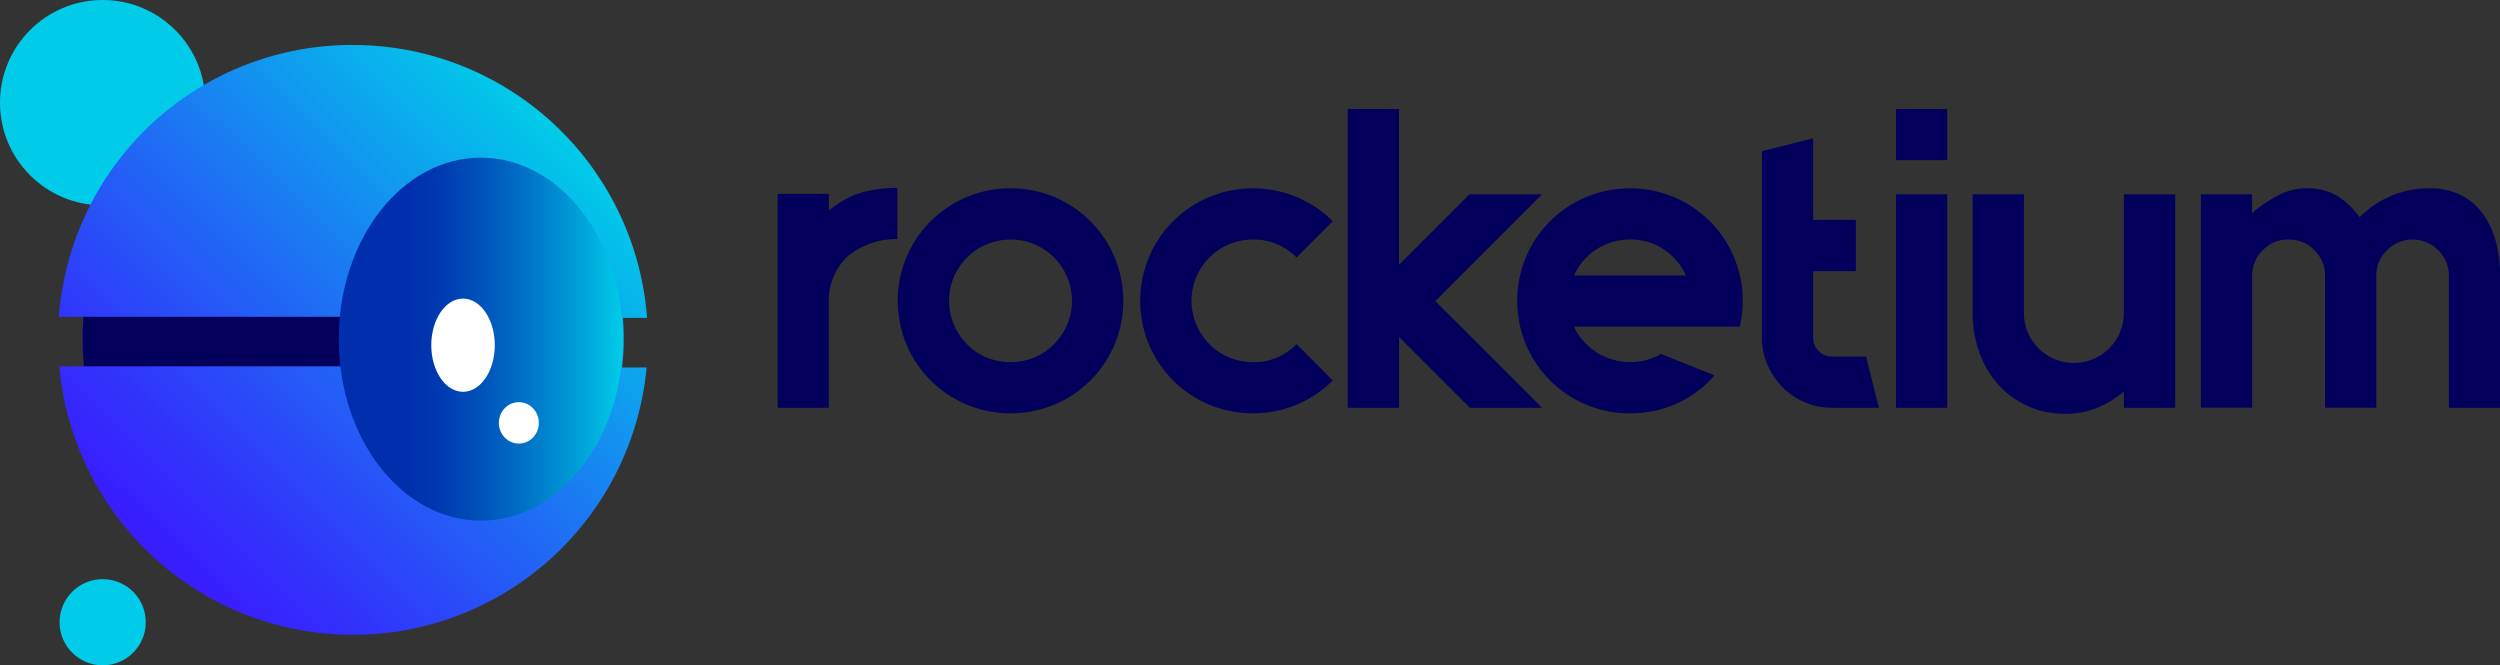<svg xmlns="http://www.w3.org/2000/svg" xmlns:xlink="http://www.w3.org/1999/xlink" width="194.704" height="51.817" viewBox="0 0 194.704 51.817">
  <rect x="0" y="0" width="194.704" height="51.817" fill="#333333" stroke="none"/>
  <defs>
    <linearGradient id="linear-gradient" x1="0.148" y1="0.853" x2="0.852" y2="0.146" gradientUnits="objectBoundingBox">
      <stop offset="0" stop-color="#3a1bff"/>
      <stop offset="0.17" stop-color="#3233fc"/>
      <stop offset="0.52" stop-color="#1e70f4"/>
      <stop offset="1" stop-color="#00cce9"/>
    </linearGradient>
    <linearGradient id="linear-gradient-2" y1="0.5" x2="1" y2="0.5" gradientUnits="objectBoundingBox">
      <stop offset="0.24" stop-color="#002ead"/>
      <stop offset="0.33" stop-color="#0036b0"/>
      <stop offset="0.47" stop-color="#004cb8"/>
      <stop offset="0.65" stop-color="#0070c6"/>
      <stop offset="0.85" stop-color="#00a1d9"/>
      <stop offset="1" stop-color="#00cce9"/>
    </linearGradient>
  </defs>
  <g id="_1" data-name="1" transform="translate(-0.371 -0.714)" style="isolation: isolate">
    <circle id="Ellipse_2" data-name="Ellipse 2" cx="7.996" cy="7.996" r="7.996" transform="translate(0.371 0.714)" fill="#00cce9"/>
    <circle id="Ellipse_3" data-name="Ellipse 3" cx="3.356" cy="3.356" r="3.356" transform="translate(5.011 45.819)" fill="#00cce9"/>
    <path id="Path_2" data-name="Path 2" d="M26.219,2.964A22.973,22.973,0,0,1,49.125,24.217H47.239a18.36,18.36,0,0,1-.062,3.862H49.09a22.964,22.964,0,0,1-45.736-.086H5.264a25.736,25.736,0,0,1-.036-3.86H3.314A22.9,22.9,0,0,1,26.22,2.962" transform="translate(1.64 1.253)" fill="url(#linear-gradient)"/>
    <path id="Path_3" data-name="Path 3" d="M49.212,24.164a23.047,23.047,0,0,0-45.955,0H25.276c.659-7.018,5.33-12.457,10.994-12.457S46.6,17.146,47.263,24.164ZM25.321,28.028c.81,6.806,5.4,12.023,10.947,12.023s10.14-5.217,10.95-12.023h1.959a23.051,23.051,0,0,1-45.885,0H21.27l4.05,0Z" transform="translate(1.608 1.223)" fill="none" fill-rule="evenodd"/>
    <path id="Path_4" data-name="Path 4" d="M20.952,20.358H4.566A23.039,23.039,0,0,0,4.6,24.217H24.649c.794,5.79,4.743,10.19,9.494,10.19,5.322,0,9.639-5.522,9.639-12.333S39.462,9.74,34.141,9.74c-4.869,0-8.895,4.622-9.547,10.62l-3.642,0Z" transform="translate(2.302 5.029)" fill="#02005b"/>
    <path id="Path_5" data-name="Path 5" d="M20.3,17.636s.315-3.683,3.138-3.376-1.149-3.683-3.138-.771C18.521,16.1,19.383,20.091,20.3,17.636Z" transform="translate(10.527 6.522)" fill="#fff"/>
    <path id="Path_6" data-name="Path 6" d="M45.363,12.811a9.95,9.95,0,0,1,3.223-.5V16.3a5.947,5.947,0,0,0-3.937,1.4,4.76,4.76,0,0,0-1.4,3.39v8.346H39.267V12.778h3.989v1.3A8.522,8.522,0,0,1,45.363,12.811ZM57.4,12.347a8.627,8.627,0,0,1,3.424.682A8.761,8.761,0,0,1,65.5,17.7a8.849,8.849,0,0,1,0,6.814,8.761,8.761,0,0,1-4.672,4.672,8.937,8.937,0,0,1-6.85,0A8.761,8.761,0,0,1,49.3,24.514a8.863,8.863,0,0,1,0-6.814,8.761,8.761,0,0,1,8.1-5.354Zm0,3.989a4.773,4.773,0,0,0-3.392,8.144,4.321,4.321,0,0,0,1.542,1.048,4.992,4.992,0,0,0,1.845.349,4.873,4.873,0,0,0,1.834-.347,4.678,4.678,0,0,0,1.562-1.048,4.776,4.776,0,0,0-3.392-8.15v0ZM82.5,27.308a8.775,8.775,0,0,1-2.794,1.878,8.937,8.937,0,0,1-6.85,0,8.761,8.761,0,0,1-4.672-4.672,8.864,8.864,0,0,1,0-6.814,8.761,8.761,0,0,1,4.672-4.67,8.937,8.937,0,0,1,6.85,0A8.8,8.8,0,0,1,82.5,14.91l-2.826,2.823a4.622,4.622,0,0,0-3.39-1.4,4.771,4.771,0,0,0-3.39,8.146,4.652,4.652,0,0,0,1.562,1.048,4.841,4.841,0,0,0,1.828.353,4.549,4.549,0,0,0,3.392-1.4L82.5,27.308Zm7.981-6.184L98.8,29.437H93.175l-5.517-5.52v5.52H83.667V6.163h3.989V18.3l5.484-5.486h5.653Z" transform="translate(21.672 3.036)" fill="#02005b"/>
    <path id="Path_7" data-name="Path 7" d="M89.393,23.119H80.682a4.1,4.1,0,0,0,.964,1.363,4.869,4.869,0,0,0,5.813.765l4.156,1.663a8.381,8.381,0,0,1-2.893,2.178,8.714,8.714,0,0,1-3.691.782,8.622,8.622,0,0,1-3.424-.684,8.761,8.761,0,0,1-4.672-4.672,8.85,8.85,0,0,1,0-6.814,8.761,8.761,0,0,1,4.678-4.67,8.937,8.937,0,0,1,6.848,0A8.77,8.77,0,0,1,93.133,17.7a8.642,8.642,0,0,1,.682,3.426,8.265,8.265,0,0,1-.234,1.993H89.393Zm-4.355-6.788a4.767,4.767,0,0,0-3.392,1.4,4.513,4.513,0,0,0-.965,1.4h8.712a4.53,4.53,0,0,0-.965-1.4,4.622,4.622,0,0,0-3.39-1.4Zm19.384,13.105h-3.659A5.284,5.284,0,0,1,98.636,29a5.364,5.364,0,0,1-1.73-1.18,5.739,5.739,0,0,1-1.163-1.746,5.282,5.282,0,0,1-.433-2.127V9.453l3.991-1v6.35h3.325V18.8H99.3v5.154a1.447,1.447,0,0,0,.431,1.064,1.407,1.407,0,0,0,1.031.431h2.658l1,3.991Zm1.33-23.274h3.989v3.988h-3.989Zm0,23.274V12.811h3.989V29.437ZM127.5,12.811V29.437H123.5V28.174a7.848,7.848,0,0,1-2.027,1.246,6.383,6.383,0,0,1-2.532.483,6.858,6.858,0,0,1-5.237-2.294,7.541,7.541,0,0,1-1.464-2.495,8.954,8.954,0,0,1-.514-3.058V12.811h3.991v9.243a3.891,3.891,0,0,0,7.783,0V12.811H127.5Zm19.817-.464a5.339,5.339,0,0,1,2.445.533,4.658,4.658,0,0,1,1.711,1.462,6.7,6.7,0,0,1,1,2.161,10.186,10.186,0,0,1,.33,2.66V29.437h-3.989V19.161a2.725,2.725,0,0,0-.832-1.995,2.809,2.809,0,0,0-3.99,0,2.724,2.724,0,0,0-.832,1.995V29.435h-3.989V19.161a2.72,2.72,0,0,0-.832-1.995,2.429,2.429,0,0,0-.916-.632,2.959,2.959,0,0,0-1.071-.2,2.685,2.685,0,0,0-2.027.83,2.722,2.722,0,0,0-.833,1.995V29.43H129.5V12.811h3.986v1.464a10.359,10.359,0,0,1,2.029-1.38,4.661,4.661,0,0,1,2.161-.551,4.585,4.585,0,0,1,2.46.6,6.122,6.122,0,0,1,1.728,1.662,7.191,7.191,0,0,1,2.328-1.613,7.491,7.491,0,0,1,3.122-.645Z" transform="translate(42.28 3.036)" fill="#02005b"/>
    <ellipse id="Ellipse_4" data-name="Ellipse 4" cx="11.067" cy="14.135" rx="11.067" ry="14.135" transform="translate(26.754 12.992)" fill="url(#linear-gradient-2)"/>
    <ellipse id="Ellipse_5" data-name="Ellipse 5" cx="2.474" cy="3.63" rx="2.474" ry="3.63" transform="translate(33.959 23.969)" fill="#fff"/>
    <ellipse id="Ellipse_6" data-name="Ellipse 6" cx="1.557" cy="1.613" rx="1.557" ry="1.613" transform="translate(39.223 32.035)" fill="#fff"/>
  </g>
</svg>
